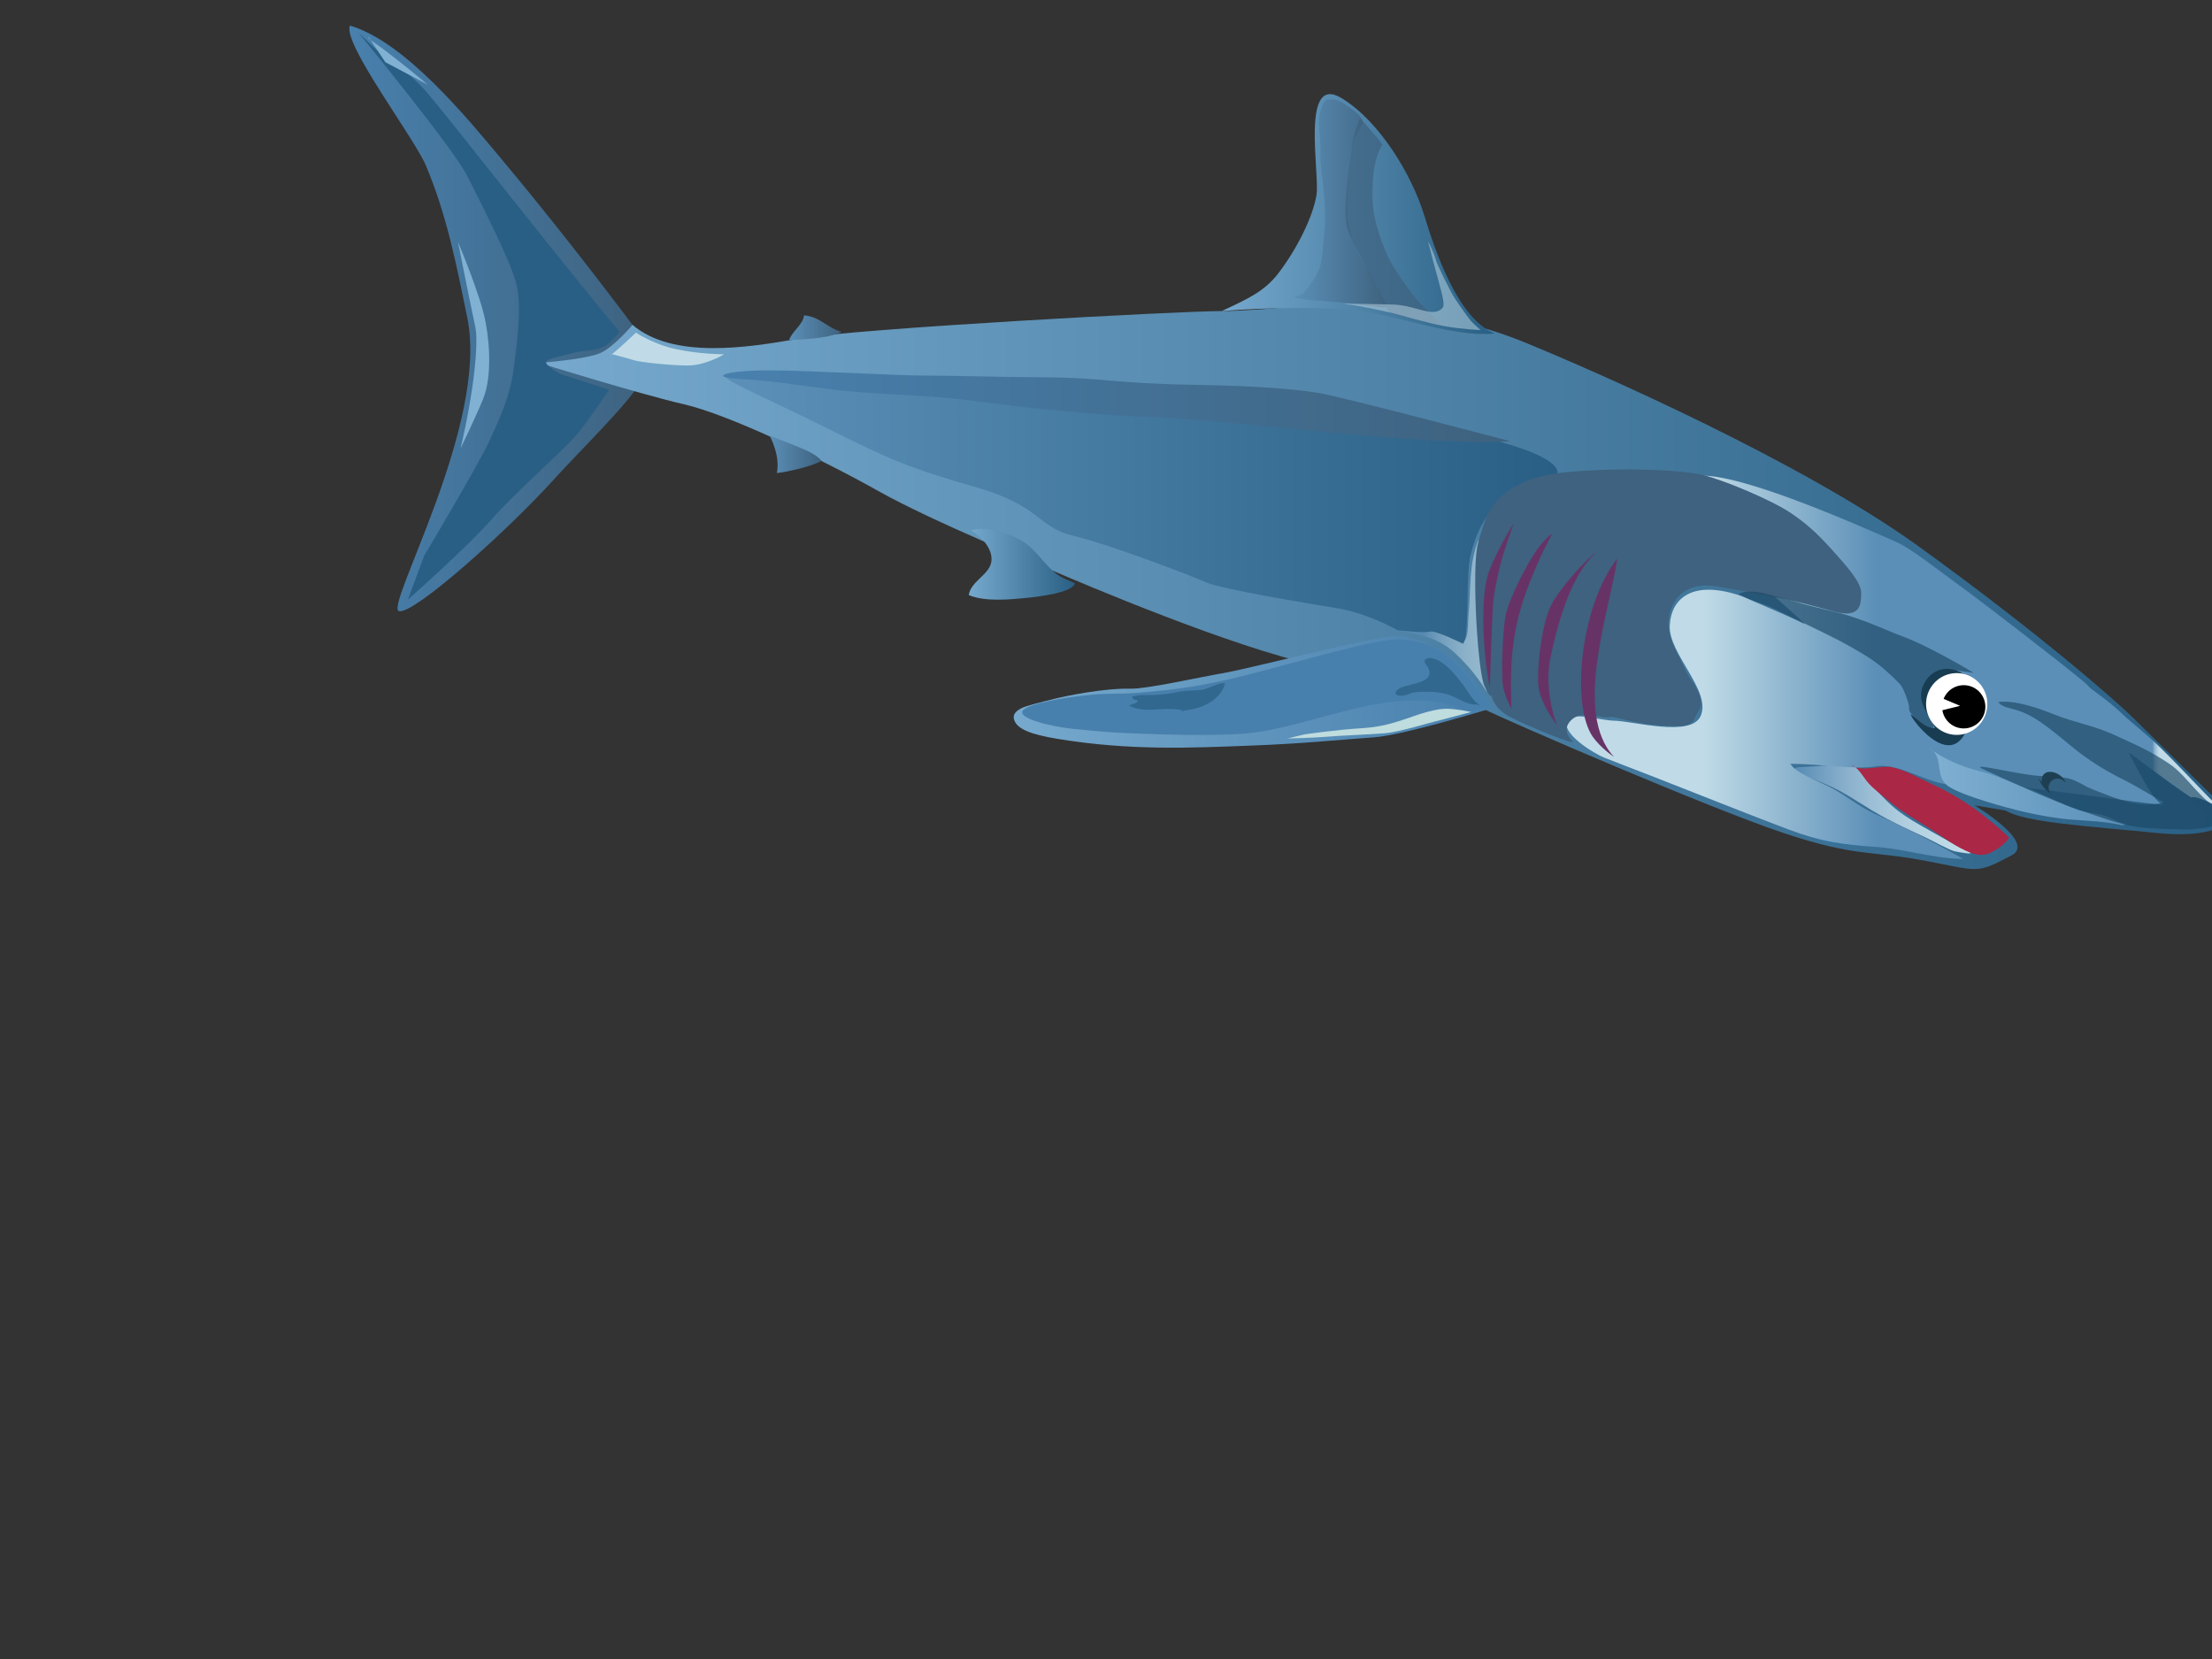 <?xml version="1.0"?><svg width="640" height="480" xmlns="http://www.w3.org/2000/svg">
 <rect width="100%" height="100%" fill="#333333" stroke="none"/>
 <linearGradient y2="0.498" x2="0.977" y1="0.498" x1="0.024" id="SVGID_1_">
  <stop stop-color="#4880AD" offset="0"/>
  <stop stop-color="#3E627F" offset="1"/>
  <stop stop-color="#3E627F" offset="1"/>
 </linearGradient>
 <linearGradient y2="0.495" x2="1" y1="0.495" x1="0" id="SVGID_2_">
  <stop stop-color="#76A9CD" offset="0"/>
  <stop stop-color="#295F84" offset="1"/>
 </linearGradient>
 <linearGradient y2="0.533" x2="1" y1="0.533" x1="0" id="SVGID_3_">
  <stop stop-color="#76A9CD" offset="0"/>
  <stop stop-color="#295F84" offset="1"/>
 </linearGradient>
 <linearGradient y2="0.5" x2="1" y1="0.5" x1="-0" id="SVGID_4_">
  <stop stop-color="#5B8FB7" offset="0"/>
  <stop stop-color="#3E627F" offset="1"/>
 </linearGradient>
 <linearGradient y2="0.5" x2="1" y1="0.5" x1="-0" id="SVGID_5_">
  <stop stop-color="#5B8FB7" offset="0"/>
  <stop stop-color="#3E627F" offset="1"/>
 </linearGradient>
 <linearGradient y2="0.49" x2="1" y1="0.49" x1="0.003" id="SVGID_6_">
  <stop stop-color="#76A9CD" offset="0"/>
  <stop stop-color="#4880AD" offset="1"/>
 </linearGradient>
 <linearGradient y2="0.5" x2="1" y1="0.5" x1="0" id="SVGID_7_">
  <stop stop-color="#5B8FB7" offset="0.281"/>
  <stop stop-color="#6495BB" offset="0.316"/>
  <stop stop-color="#84ACCA" offset="0.452"/>
  <stop stop-color="#9DBFD6" offset="0.59"/>
  <stop stop-color="#B0CEDF" offset="0.727"/>
  <stop stop-color="#BCD8E5" offset="0.864"/>
  <stop stop-color="#C0DBE7" offset="1"/>
 </linearGradient>
 <linearGradient y2="0.5" x2="1" y1="0.5" x1="-0" id="SVGID_8_">
  <stop stop-color="#5B8FB7" offset="0"/>
  <stop stop-color="#246EA0" offset="0.618"/>
  <stop stop-color="#295F84" offset="1"/>
 </linearGradient>
 <linearGradient y2="0.489" x2="0.969" y1="0.489" x1="0.022" id="SVGID_9_">
  <stop stop-color="#5B8FB7" offset="0"/>
  <stop stop-color="#6495BB" offset="0.049"/>
  <stop stop-color="#84ACCA" offset="0.238"/>
  <stop stop-color="#9DBFD6" offset="0.43"/>
  <stop stop-color="#B0CEDF" offset="0.621"/>
  <stop stop-color="#BCD8E5" offset="0.811"/>
  <stop stop-color="#C0DBE7" offset="1"/>
 </linearGradient>
 <linearGradient y2="0.657" x2="0.569" y1="0.657" x1="0.397" id="SVGID_10_">
  <stop stop-color="#5B8FB7" offset="0.702"/>
  <stop stop-color="#6495BB" offset="0.717"/>
  <stop stop-color="#84ACCA" offset="0.773"/>
  <stop stop-color="#9DBFD6" offset="0.83"/>
  <stop stop-color="#B0CEDF" offset="0.887"/>
  <stop stop-color="#BCD8E5" offset="0.944"/>
  <stop stop-color="#C0DBE7" offset="1"/>
 </linearGradient>
 <linearGradient y2="0.503" x2="0.979" y1="0.503" x1="0.017" id="SVGID_11_">
  <stop stop-color="#5B8FB7" offset="0"/>
  <stop stop-color="#295F84" offset="1"/>
 </linearGradient>
 <linearGradient y2="0.47" x2="1" y1="0.47" x1="0.02" id="SVGID_12_">
  <stop stop-color="#4880AD" offset="0"/>
  <stop stop-color="#3E627F" offset="1"/>
  <stop stop-color="#3E627F" offset="1"/>
 </linearGradient>
 <linearGradient y2="1.013" x2="0.724" y1="1.013" x1="0.326" id="SVGID_13_">
  <stop stop-color="#C0DBE7" offset="0"/>
  <stop stop-color="#5B8FB7" offset="0.618"/>
 </linearGradient>
 <linearGradient y2="0.5" x2="1" y1="0.5" x1="-0" id="SVGID_14_">
  <stop stop-color="#80B1D3" offset="0"/>
  <stop stop-color="#5B8FB7" offset="1"/>
 </linearGradient>
 <linearGradient y2="0.003" x2="0.496" y1="0.003" x1="0.496" id="SVGID_15_">
  <stop stop-color="#673366" offset="0.343"/>
  <stop stop-color="#ED1C24" offset="1"/>
 </linearGradient>
 <linearGradient y2="0.497" x2="1" y1="0.497" x1="0" id="SVGID_16_">
  <stop stop-color="#5B8FB7" offset="0"/>
  <stop stop-color="#3E627F" offset="1"/>
 </linearGradient>
 <linearGradient y2="0.511" x2="1" y1="0.511" x1="-0" id="SVGID_17_">
  <stop stop-color="#76A9CD" offset="0"/>
  <stop stop-color="#295F84" offset="1"/>
 </linearGradient>
 <linearGradient y2="0.498" x2="0.977" y1="0.498" x1="0.024" id="SVGID_18_">
  <stop stop-color="#4880AD" offset="0"/>
  <stop stop-color="#3E627F" offset="1"/>
  <stop stop-color="#3E627F" offset="1"/>
 </linearGradient>
 <linearGradient y2="0.495" x2="1" y1="0.495" x1="0" id="SVGID_19_">
  <stop stop-color="#76A9CD" offset="0"/>
  <stop stop-color="#72A4C8" offset="0.188"/>
  <stop stop-color="#6798BB" offset="0.398"/>
  <stop stop-color="#5785A9" offset="0.62"/>
  <stop stop-color="#3F6F94" offset="0.847"/>
  <stop stop-color="#295F84" offset="1"/>
 </linearGradient>
 <linearGradient y2="0.533" x2="1" y1="0.533" x1="0" id="SVGID_20_">
  <stop stop-color="#76A9CD" offset="0"/>
  <stop stop-color="#295F84" offset="1"/>
 </linearGradient>
 <linearGradient y2="0.5" x2="1" y1="0.5" x1="-0" id="SVGID_21_">
  <stop stop-color="#5B8FB7" offset="0"/>
  <stop stop-color="#3E627F" offset="1"/>
 </linearGradient>
 <linearGradient y2="0.5" x2="1" y1="0.5" x1="-0" id="SVGID_22_">
  <stop stop-color="#5B8FB7" offset="0"/>
  <stop stop-color="#3E627F" offset="1"/>
 </linearGradient>
 <linearGradient y2="0.5" x2="1" y1="0.5" x1="-0" id="SVGID_23_">
  <stop stop-color="#5B8FB7" offset="0"/>
  <stop stop-color="#246EA0" offset="0.618"/>
  <stop stop-color="#295F84" offset="1"/>
 </linearGradient>
 <linearGradient y2="0.489" x2="0.969" y1="0.489" x1="0.022" id="SVGID_24_">
  <stop stop-color="#5B8FB7" offset="0"/>
  <stop stop-color="#6495BB" offset="0.049"/>
  <stop stop-color="#84ACCA" offset="0.238"/>
  <stop stop-color="#9DBFD6" offset="0.43"/>
  <stop stop-color="#B0CEDF" offset="0.621"/>
  <stop stop-color="#BCD8E5" offset="0.811"/>
  <stop stop-color="#C0DBE7" offset="1"/>
 </linearGradient>
 <linearGradient y2="0.657" x2="0.569" y1="0.657" x1="0.397" id="SVGID_25_">
  <stop stop-color="#5B8FB7" offset="0.702"/>
  <stop stop-color="#6495BB" offset="0.717"/>
  <stop stop-color="#84ACCA" offset="0.773"/>
  <stop stop-color="#9DBFD6" offset="0.83"/>
  <stop stop-color="#B0CEDF" offset="0.887"/>
  <stop stop-color="#BCD8E5" offset="0.944"/>
  <stop stop-color="#C0DBE7" offset="1"/>
 </linearGradient>
 <linearGradient y2="0.003" x2="0.497" y1="0.003" x1="0.497" id="SVGID_26_">
  <stop stop-color="#673366" offset="0.343"/>
  <stop stop-color="#ED1C24" offset="1"/>
 </linearGradient>
 <linearGradient y2="0.497" x2="1" y1="0.497" x1="0" id="SVGID_27_">
  <stop stop-color="#5B8FB7" offset="0"/>
  <stop stop-color="#3E627F" offset="1"/>
 </linearGradient>
 <linearGradient y2="1" x2="0.5" y1="1" x1="0.5" id="SVGID_28_">
  <stop stop-color="#C0DBE7" offset="0"/>
  <stop stop-color="#5B8FB7" offset="0.286"/>
  <stop stop-color="#3E627F" offset="0.989"/>
 </linearGradient>
 <linearGradient y2="0.5" x2="1" y1="0.5" x1="-0" id="SVGID_29_">
  <stop stop-color="#80B1D3" offset="0"/>
  <stop stop-color="#5B8FB7" offset="1"/>
 </linearGradient>
 <linearGradient y2="0.511" x2="1" y1="0.511" x1="-0" id="SVGID_30_">
  <stop stop-color="#76A9CD" offset="0"/>
  <stop stop-color="#295F84" offset="1"/>
 </linearGradient>
 <linearGradient y2="0.485" x2="1" y1="0.485" x1="0.003" id="SVGID_31_">
  <stop stop-color="#76A9CD" offset="0"/>
  <stop stop-color="#295F84" offset="1"/>
 </linearGradient>
 <linearGradient y2="0.5" x2="1" y1="0.5" x1="0" id="SVGID_32_">
  <stop stop-color="#5B8FB7" offset="0.281"/>
  <stop stop-color="#6495BB" offset="0.316"/>
  <stop stop-color="#84ACCA" offset="0.452"/>
  <stop stop-color="#9DBFD6" offset="0.59"/>
  <stop stop-color="#B0CEDF" offset="0.727"/>
  <stop stop-color="#BCD8E5" offset="0.864"/>
  <stop stop-color="#C0DBE7" offset="1"/>
 </linearGradient>
 <linearGradient y2="0.87" x2="0.828" y1="0.87" x1="0.18" id="SVGID_33_">
  <stop stop-color="#65A9CE" offset="0"/>
  <stop stop-color="#5B8FB7" offset="0.618"/>
 </linearGradient>
 <linearGradient y2="0.91" x2="0.847" y1="0.91" x1="0.153" id="SVGID_35_">
  <stop stop-color="#C0DBE7" offset="0"/>
  <stop stop-color="#5B8FB7" offset="0.618"/>
 </linearGradient>
 <linearGradient y2="0.519" x2="0.904" y1="0.519" x1="0.03" id="SVGID_36_">
  <stop stop-color="#5B8FB7" offset="0"/>
  <stop stop-color="#3E627F" offset="1"/>
 </linearGradient>
 <linearGradient y2="0.618" x2="2.013" y1="0.618" x1="-0.855" id="SVGID_37_">
  <stop stop-color="#C0DBE7" offset="0"/>
  <stop stop-color="#5B8FB7" offset="0.618"/>
 </linearGradient>
 <g>
  <title>Layer 1</title>
  <path d="m183,94c-11.678,-15.574 -25.077,-32.636 -37.5,-47.5c-10.397,-12.44 -28.304,-34.393 -44.24,-39.091c-2.327,4.927 18.59,32.45 21.989,40.536c6.058,14.41 8.852,28.828 11.974,44.11c6.274,30.722 -24.263,83.952 -19.743,84.782s31.645,-23.618 44.52,-37.837c6.541,-7.224 16.59,-17.11 22.094,-23.925c7.064,-8.745 7.802,-13.188 0.906,-21.075" fill="url(#SVGID_1_)"/>
  <path d="m183,94c11.739,9.933 33.006,6.646 48,4c17,-3 110.5,-8 122.5,-8s36.5,-3 36.5,-3s29,3 51,12s80.42,34.784 114,59c34.667,25 57.44,44.94 62.5,50c5,5 28.5,28 28.5,28s-2,7 -22,5s-38,-3 -43.75,-6.5l-9,-1.5c0,0 18.015,10.695 10.75,14.5c-10.5,5.5 -9.25,4.5 -25.25,1.5s-19.75,-1 -40.75,-8s-79,-32 -87,-36s-30,-7 -58,-15s-69,-26 -69,-26s-32,-13 -48,-22s-43,-22 -56,-25s-42,-12 -42,-12s14,-1 18,-3s9,-8 9,-8z" fill="url(#SVGID_2_)"/>
  <path d="m432.5,96.5c-10.676,-4.236 -17.291,-23.892 -20.361,-34.013c-3.537,-11.659 -12.893,-27.41 -24.027,-34.121c-11.945,-7.2 -6.17,22.022 -7.224,28.161s-5.442,15.297 -11.221,22.806c-4,5 -8.333,7 -16.167,10.667c12.167,-1 30.086,-1.383 39.988,-0.026c12.345,1.693 27.212,7.662 39.012,6.526" fill="url(#SVGID_3_)"/>
  <path d="m237.667,133.333c-1.834,-2.624 -8.667,-4.667 -15,-7.333c1.621,3.151 2.832,7.204 2.096,10.87c2.679,-0.239 10.362,-1.966 12.904,-3.537" fill="url(#SVGID_4_)"/>
  <path d="m243.5,96c-3.825,-0.894 -6.443,-4.534 -10.876,-4.748c-0.272,2.671 -3.374,4.498 -4.29,7.081c4.417,-0.083 10.25,-0.455 14.167,-1.833" fill="url(#SVGID_5_)"/>
  <path d="m431.834,204.834c0,0 -10,-19.667 -27.875,-20.834c-4.375,-0.285 -43.042,9.5 -48.708,10.5c-9.141,1.613 -23.479,4.844 -28,4.75c-8,-0.167 -18.85,2.109 -22.083,2.917c-3.333,0.833 -8.333,2 -9.833,2.833s-2.5,1.833 -1.833,3.5c1,2.5 4.833,4 12.333,5.25c21.351,3.559 39.667,2.583 55.5,2s26.5,-1.749 36.167,-2.416c8.67,-0.599 34.332,-8.5 34.332,-8.5z" fill="url(#SVGID_6_)"/>
  <path d="m427.001,205.666c2.624,-0.791 2.874,-1.041 3.166,-2.166c-2.332,-3 -6,-9.334 -11.141,-13.565c-4.692,-3.861 -11.253,-5.462 -17.192,-4.769c-9.526,1.111 -35.167,9 -48.333,11.834c-7.285,1.568 -12.667,2.5 -25.167,3.5c-3.717,0.298 -8.143,0.076 -12.5,0.5c-9.032,0.88 -17.812,2.646 -19.667,4.333c-2.75,2.5 8.833,5 13.833,5.5c5.605,0.561 10.5,1.083 17,1.333c10.347,0.397 21.605,0.756 32,0.167c20.063,-1.137 46.029,-16.232 66.167,-6.333" fill="#4880AD"/>
  <path d="m430.166,200.167c-1.798,-2.966 -4.937,-7.338 -9.333,-11.334c-4.125,-3.75 -8.833,-5.166 -16.542,-6.5c1.662,-0.021 9.809,-0.757 11.681,-0.199c4.028,1.199 4.84,3.01 6.819,3.449c2.25,0.5 1.851,-5.375 2.132,-8.306c0.664,-6.915 -0.007,-13.944 2.868,-21.194c0.559,7.398 0.301,13.975 0.375,21.375c0.038,3.813 -0.074,8.848 0.25,12.625c0.148,1.726 1.75,10.084 1.75,10.084z" fill="url(#SVGID_7_)" opacity="0.61"/>
  <path d="m428.333,204.167c-2.32,-1.439 -3.609,-4.193 -5.208,-6.298c-1.735,-2.282 -3.992,-4.977 -6.453,-6.502c-0.862,-0.534 -2.615,-1.295 -3.67,-0.883c-1.924,0.753 -0.051,1.811 0.417,3.191c1.061,3.134 -2.914,3.805 -5.215,4.441c-1.048,0.289 -2.773,0.562 -3.625,1.246c-1.591,1.279 -0.687,2.006 1.096,1.94c1.113,-0.041 2.416,-0.781 3.528,-0.979c1.181,-0.21 2.424,-0.155 3.63,-0.157c2.492,-0.003 4.852,0.234 7.158,1.167c2.218,0.897 4.848,2.76 7.342,2.499" fill="#31688F"/>
  <path d="m342.5,205.917c0.16,-1.057 -6.454,-0.785 -7.671,-0.672c-2.545,0.238 -5.926,0.251 -8.191,-1.124c0.819,-0.441 2.421,-0.553 2.631,-1.476c-0.772,-0.052 -1.582,-0.274 -1.751,-1.042c2.116,-0.79 4.263,-0.387 6.478,-0.52c2.388,-0.143 4.502,-0.38 6.833,-0.884c2.231,-0.483 4.583,-0.33 6.838,-0.608c1.814,-0.224 5.287,-2.301 6.757,-1.881c-1.228,5.295 -7.98,7.875 -12.757,7.873" fill="#31688F"/>
  <path d="m423,205.5c-3.666,-0.5 -5.166,-0.834 -10.167,0.5c-5,1.334 -10.333,4.167 -18.5,4.667s-17,1.833 -17,1.833l-4.833,1.167c0,0 7.5,-0.167 11.333,-0.5s12.333,-0.666 16.667,-1s12.834,-3 14.334,-3.333s10.833,-2.834 10.833,-2.834l-2.667,-0.5z" fill="#BFDCDE"/>
  <path d="m564.501,201.001c4,4.166 4,4.166 4,4.166l-5.334,-1.166l1.334,-3z" fill="#FFFFFF"/>
  <path d="m550.001,245.334c-0.384,-1.782 -7.658,-3.604 -9.509,-4.171c-3.143,-0.963 -6.515,-0.891 -9.695,-1.663c-3.427,-0.832 -6.641,-2.159 -10,-3.334c-3.112,-1.088 -7.599,-2.276 -10.194,-4.415c1.89,0.938 3.576,2.714 5.231,4.04c1.66,1.329 3.399,2.202 5.196,3.217c-1.341,0.352 -2.396,0.224 -3.762,0.009c4.704,2.951 10.559,4.775 16.224,5.281c6.008,0.536 10.962,0.802 16.676,1.202" fill="url(#SVGID_8_)"/>
  <path d="m563.667,200.667c4.333,3.333 4.333,3.333 4.333,3.333l-5.167,-0.5l0.834,-2.833z" fill="#FFFFFF"/>
  <path d="m565.5,244.334c-10.833,-6.167 -14.999,-7.999 -19.833,-12.833s-9.334,-10.5 -9.334,-10.5s-13.834,0.834 -16,1s-1,1.5 5.667,4s9.834,5 15.667,8.5s12.333,6.333 15.5,7.833c2.777,1.315 6.834,3.667 8.5,4s6.166,1.167 3.833,0s-4,-2 -4,-2z" fill="url(#SVGID_9_)"/>
  <path d="m644.697,235.975c-2.579,-1.719 -11.62,-11.773 -19.447,-19.475c-4.312,-4.242 -9.563,-8.303 -10.75,-9.5c-2.652,-2.677 -7,-6 -10.833,-8.666c0.14,1.675 2.903,3.577 3.069,4.999c0.378,3.229 -1.979,1.248 -3.481,2.285c-4.142,2.858 0.737,5.075 4.079,6.307c4.331,1.596 32.965,25.639 37.363,24.05" fill="url(#SVGID_10_)"/>
  <path d="m423.25,186.25c2,-1.5 0.75,-19.75 2.25,-25.75s4,-12 10.5,-17s12,-5.5 13.5,-5.5s6.5,-6 -27.5,-13s-66,-4.5 -94.5,-5s-56,-6.5 -70,-7.5s-40.667,-3 -46.167,-3.5s9.167,5.5 28.167,15s24,11.5 43,17s17.5,11.5 28,14s34,11.5 38.5,13.5s29,6 38,7.5s17.291,6.333 17.291,6.333s7.959,0.917 9.459,0.417s9.5,3.5 9.5,3.5z" fill="url(#SVGID_11_)"/>
  <path d="m437,127.667c-25.5,1.5 -78.833,-6 -103.833,-7s-41.5,-3.5 -54,-5s-26.5,-1.5 -38.5,-3s-17,-2.5 -26.5,-3s-4.5,-2.5 8,-2.5s36.5,1.5 45.5,1.5s18.872,0.408 34.5,0.5c17.592,0.104 19.582,1.773 43.167,2.167c20,0.333 29.5,1.333 36,2.333s55.666,14 55.666,14z" fill="url(#SVGID_12_)"/>
  <path d="m504,172.5c-13.75,-4.75 -20.368,0.076 -20.885,8.389c-0.509,8.174 12.109,18.947 8.952,26.23c-2.766,6.383 -19.66,1.416 -25.456,1.381c-2.646,-0.016 -11.465,-2.375 -12.858,-0.583c-3.074,3.954 7.866,10.328 10.497,11.333c20.985,8.016 36.103,14.262 53.25,20.75c9.25,3.5 15.893,4.422 25.025,5.025c8.511,0.563 17.225,3.475 25.475,3.475c-8.361,-4.807 -16.825,-9.091 -25.5,-13c-4.711,-2.123 -8.409,-5.394 -13,-7.75c-2.975,-1.526 -10.336,-4.271 -11.446,-6.775c7.946,0.025 18.96,1.773 24.446,0.775c7.713,-1.403 16.985,6.638 24.536,5.097c-2.277,-2.66 64.093,7.291 58.714,5.903c-4.81,-1.241 -14.911,-28.886 -22.75,-35.417c-8,-6.666 -30.546,-23.881 -33,-25.666c-11,-8 -16.756,-12.817 -21.667,-15c-123,-54.667 -22.129,25.934 -26.333,23.833c-5.758,-2.877 -15.5,-6.75 -19,-8.5" fill="url(#SVGID_13_)"/>
  <path d="m615.25,238.488c-2.339,-0.457 -4.486,-1.99 -6.844,-2.622c-2.428,-0.65 -4.841,-0.774 -7.213,-1.573c-5.058,-1.701 -9.619,-4.543 -14.624,-6.211c-4.678,-1.559 -9.258,-3.913 -13.986,-5.021c-4.865,-1.138 -10.647,-3.633 -14.694,-6.821c5.086,2.656 1.299,8.534 6.247,11.522c4.417,2.666 16.221,5.914 21.22,7.069c4.662,1.077 9.667,1.989 14.292,2.335c4.904,0.366 9.522,0.503 14.324,1.584" fill="url(#SVGID_14_)"/>
  <path d="m581.25,242.25c-6.952,-6.519 -13.82,-11.531 -22.507,-15.5c-3.744,-1.711 -7.271,-3.836 -11.243,-4.75c-3.085,-0.711 -9.447,1.505 -11.849,-0.62c2.126,0.734 3.336,3.303 4.712,4.932c1.656,1.962 3.813,3.463 5.761,5.125c3.636,3.104 7.806,5.521 11.876,8.058c3.992,2.488 7.785,5.589 12.236,7.255c2.12,0.793 3.912,0.878 6.006,-0.176c1.333,-0.671 5.356,-3.255 5.008,-4.823" fill="url(#SVGID_15_)"/>
  <path d="m643.75,235.75c0.318,-0.039 0.604,-0.154 0.854,-0.345c-1.2,-1.382 -11.13,-6.654 -10.808,-4.091c0.267,2.123 10.542,7.92 10.203,4.186" fill="#295F84"/>
  <path d="m377,85c6.25,-7.5 5.25,-9.5 6,-15.75s0.5,-10.75 -0.5,-18.25s-0.083,-8.167 -0.833,-13.833c-0.395,-2.984 0.736,-8.215 2.5,-8.333c1.875,-0.125 2.958,-0.083 5.458,1.667s4.125,3 4.625,4.5s-3,3.5 -3.5,10.25s-1.5,14.75 -0.75,19s3,9.5 4.75,12.25s2.75,5 5,9c1.476,2.624 1.5,3.25 1.5,3.25s-0.835,0.566 -7.5,-0.5c-6.25,-1 -15.5,-1.5 -15.5,-1.5l-4,-0.75l2.75,-1.001z" fill="url(#SVGID_16_)"/>
  <path d="m401,88.125c-2.75,-5.25 -10.25,-18.5 -11.25,-22.375s-0.241,-9.278 0.375,-15c0.708,-6.583 1.167,-10.708 2.208,-13.583c0.539,-1.487 1.167,-3 1.167,-3s5.75,6.417 6.5,7.667c0,0 -1.5,2.042 -2.25,6.042s-0.875,10.25 -0.25,13.625s1.333,6.333 4,12.625c1.223,2.886 7.125,11.375 9.5,13.75s5.125,5 5.875,5.75s-6.375,-1 -10.5,-2s-4.75,-1.5 -4.75,-1.5l-0.625,-2.001z" fill="#3E627F" opacity="0.71"/>
  <path d="m428.375,95.5c0,0 -5.625,-0.25 -10.375,-1.125s-13.125,-3.25 -15,-3.75s-10.375,-2.375 -13.625,-2.625s10.5,0 14,0.125s7,1.5 9.75,2s3.875,-0.5 4.375,-1.25s-0.25,-3.875 -1,-6.5s-2.482,-9.18 -3.25,-12.25c-0.25,-1 1.875,3.625 2.125,4.875s4.125,9.125 5.5,11.25s4,5.75 4.625,6.5s2.875,2.75 2.875,2.75z" fill="#C0DBE7" opacity="0.5"/>
  <path d="m572.5,233.25c-7.5,-3.25 -8.75,-6 -18.25,-9s-16.25,-2.75 -25.25,-2.75s-10.25,-0.75 -10.25,-0.75s8,6.5 15,10.25s19.5,10.25 22.25,11.5s16,8.25 16,8.25" fill="none"/>
  <path d="m177,102.5c1.75,-1.25 7,-6.25 7,-6.25s4.75,3.25 11.5,4.75s14,1.5 14,1.5s-5.25,3.25 -10.5,3.25s-14,-1 -15.5,-1.5s-7.25,-2 -7.25,-2" fill="#C0DBE7"/>
  <path d="m429.5,198.5c-2,-4.25 -3.75,-34.5 -1.875,-41.25s3.375,-12.25 10.375,-16.25s14,-4.5 24.5,-5s24.5,0 30.5,1.5s19.75,7.25 25.25,11c4.09,2.789 7.25,5.5 11.75,10.5s8.5,9.5 8.5,12.5s0,7.5 -7.5,5.5s-12.5,-3.5 -21.5,-5s-13.5,-3 -17.5,-2.5s-7.75,2.75 -9,8.5s2,10 4,14.5s2.5,4 4,7s1.5,4.5 0,7s-0.5,4 -9.5,3.5s-14.5,-3 -16,-2.5s-7.5,-2 -10.5,0.5s-1.5,5 0,6.5s-12.834,-4.334 -18,-7s-5.5,-6.5 -5.5,-6.5s0,1.75 -2,-2.5z" fill="#3E627F"/>
  <path d="m467,219c-12.017,-12.816 -1.252,-42.133 0.929,-57.392c-10.881,13.999 -13.372,42.59 -7.095,51.559c2.333,3.333 6.156,5.818 6.166,5.833" fill="#673366"/>
  <path d="m450.667,210c-1.334,-2.333 -3.667,-11.666 -2.167,-19.166c5.55,-27.747 14.317,-31.213 13.334,-30.834c-2.167,0.834 -11.001,10.666 -13.167,15.333s-3.667,13.818 -3.667,21.667c0,6.167 5.667,13 5.667,13z" fill="#673366"/>
  <path d="m446,157.333c-3,3.333 -9.667,16 -10.5,21.333c-0.406,2.601 -1.109,10.832 -0.833,18c0.167,4.333 2.667,8.333 2.667,8.333s-0.167,-1.832 -0.167,-7.666c0,-10.512 1.667,-19.167 5.167,-28.167s6.666,-14.5 6.666,-14.5s0,-0.666 -3,2.667z" fill="#673366"/>
  <path d="m431.049,199c-2.317,-12.067 -2.607,-27.152 -0.29,-33.487c2.317,-6.336 7.241,-14.179 7.241,-14.179s-3.187,8.748 -4.055,12.67c-0.869,3.923 -1.737,7.24 -2.027,11.766s-0.869,23.23 -0.869,23.23z" fill="#673366"/>
  <path d="m311,168.75c-0.642,2.854 -11.427,3.987 -14.083,4.25c-4.735,0.467 -12.045,1.167 -16.626,-0.837c0.642,-4.057 5.96,-5.83 6.539,-9.67c0.54,-3.577 -2.873,-7.348 -5.927,-9.011c4.205,-1.619 12.806,1.324 16.166,3.943c2.714,2.115 4.662,5.066 7.169,7.393c2.451,2.276 3.727,2.553 6.762,3.932l0,0z" fill="url(#SVGID_17_)"/>
  <path d="m571.001,194.667c-4.762,-2.938 -14.833,-8.434 -20,-10.334c-5.286,-1.942 -8.001,-3.5 -15.001,-5.833c-5.174,-1.725 -11.563,-2.794 -16.75,-4.5c-2.519,-0.828 -5.94,-1.521 -8.5,-2.25c-2.192,-0.623 -6.609,-0.977 -7.75,0.25c3.808,1.773 8.046,3.031 9.708,3.838c3.163,1.535 15.827,7.604 18.954,9.25c3.218,1.695 6.259,3.387 9.338,5.375c3.118,2.015 6.06,4.743 8.671,7.413c1.16,1.186 2.636,5.736 2.67,6.453c0.07,1.475 -0.073,1.139 0.706,2.288c0.868,1.28 2.205,2.47 3.62,3.22c4.083,2.163 2.731,-0.568 1.8,-2.54c-1.32,-2.795 -2.305,-6.223 -0.32,-9.129c1.798,-2.635 5.172,-3.131 8.021,-4.168" fill="#1C4866" opacity="0.66"/>
  <path d="m570.667,197.334c-6.75,-1.75 -8.99,3.661 -9.5,5.625c-1.188,4.571 2,8.5 7.375,9.25c-5.125,9.625 -15.421,-3.982 -15.761,-5.535c2.167,1.499 4.149,4.04 7.042,3.965c-1.734,-4.279 -5.803,-7.689 -3.125,-12.861c2.781,-5.373 9.469,-5.819 13.969,-0.444" fill="#183C51"/>
  <ellipse ry="8.938" rx="8.866" cy="203.687" cx="566.134" fill="#FFFFFF"/>
  <circle r="6.258" cy="204.499" cx="568.168"/>
  <path d="m573.167,222.25c-2.324,-1.542 11.25,2 17.305,2.275c1.611,0.073 5.184,0.252 6.778,0.475c3.618,0.504 4.999,2.164 8.473,3.5c7.002,2.693 12.779,5.417 20.487,3.718c-4.036,-2.161 -7.819,-4.673 -11.988,-6.718c-4.146,-2.034 -8.611,-4.742 -12.312,-7.55c-4.184,-3.174 -7.849,-6.619 -12.25,-9.505c-1.951,-1.279 -3.759,-2.213 -5.979,-2.938c-1.657,-0.541 -4.655,-0.878 -5.474,-2.412c5.028,-0.564 11.642,1.833 16.224,3.661c5.704,2.276 11.371,3.17 16.986,5.744c6.366,2.919 10.545,4.647 16.25,8.5c5.483,3.702 9,11 17.03,14.975c-1.089,3.437 -10.003,4.157 -13.197,4.025c-4.659,-0.191 -10.428,-0.135 -15.027,-1.068c-5.316,-1.08 -10.625,-3.15 -15.806,-4.932c-8,-2.75 -20.5,-8.5 -27.5,-11.75" fill="#1C4866" opacity="0.66"/>
  <polygon points="559.977,201.212 559.502,206.091 567.121,204.216 " fill="#FFFFFF"/>
  <path d="m590.75,226.25c-0.324,-4.734 5.849,-3.088 6.954,0.287c-2.496,-3.118 -6.561,0.099 -4.372,3.056c-1.739,-1.017 -2.658,-2.606 -3.582,-4.343" fill="#1E3F51"/>
  <path d="m179.25,96c-18.5,-22.25 -49.5,-62 -55.5,-69s-15,-12.75 -15,-12.75l-5,-4.75c0,0 27.5,33.5 31.5,41.5s12.75,25 14.25,31.5s0,18 -1,25s-3.5,12.75 -7,20.25s-18.75,33 -18.75,33l-4.75,12.75c0,0 17,-15 24.25,-23.25s21.5,-20.5 25.25,-25.25s8.75,-12.25 8.75,-12.25l-14,-4.5c0,0 -3.75,-2 -4.25,-3.25s5.75,-2.25 8.25,-3s6,-0.25 8.5,-1.75s4.5,-4.25 4.5,-4.25z" fill="#295F84"/>
  <path d="m133.25,129.75c4,-17 5.25,-30.75 4.25,-35.25s-5,-24.5 -5,-24.5s6.5,15.25 8,23.25s1.5,16.75 -0.75,22.25s-6.5,14.25 -6.5,14.25z" fill="#80B1D3"/>
  <path d="m106.75,11.25c7,4.75 17,13.25 17,13.25l-12.25,-6.5l-5,-7.5" fill="#80B1D3"/>
 </g>
</svg>